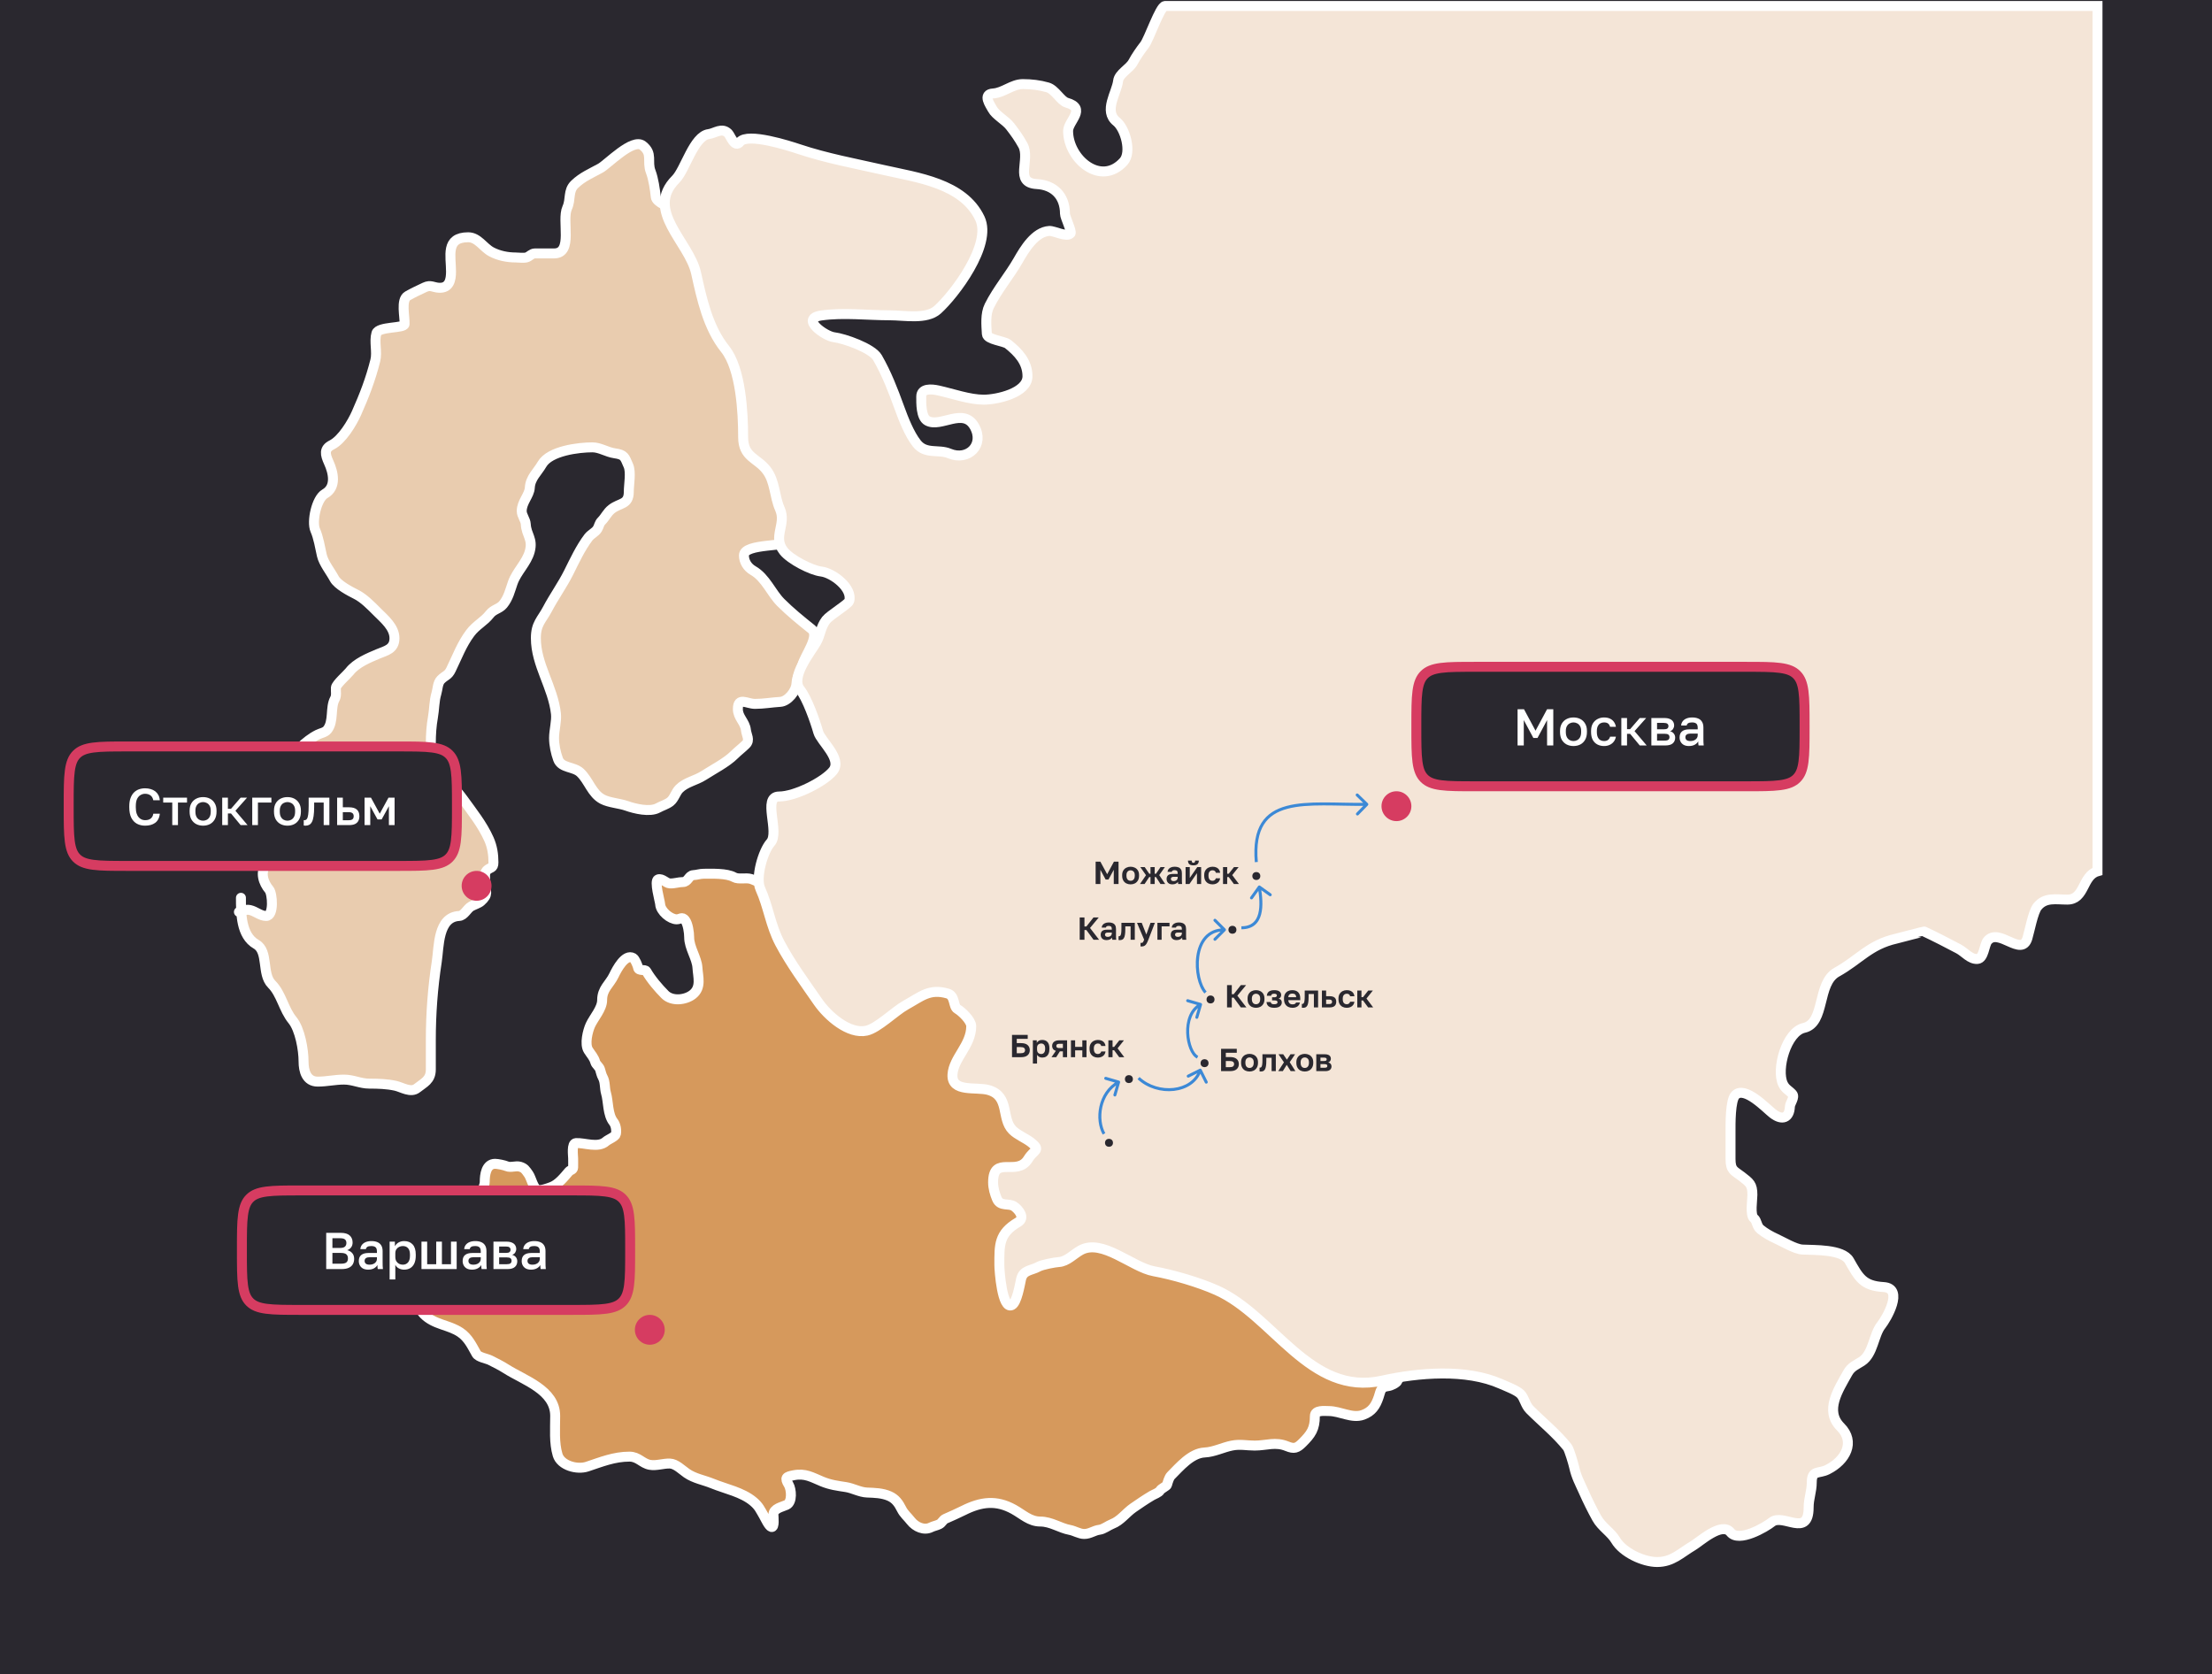 <?xml version="1.0" encoding="UTF-8"?> <svg xmlns="http://www.w3.org/2000/svg" width="1111" height="841" viewBox="0 0 1111 841" fill="none"><rect width="1111" height="841" fill="#2A282F"></rect><path d="M125.58 457.084C123.728 456.672 122.502 457.349 121.16 457.774C121.56 464.249 123.059 471.063 128.68 474.275C135 477.886 131.329 489.212 136.459 494.341C141.347 499.23 142.39 506.883 146.886 512.378C150.683 517.019 152.467 527.243 152.467 533.177C152.467 537.872 153.86 543.267 159.569 543.267C164.181 543.267 168.15 542.252 172.758 542.252C177.368 542.252 181.019 544.281 185.497 544.281C189.855 544.281 194.438 544.421 198.63 545.352C201.943 546.088 206.323 549.085 209.509 546.536C212.894 543.828 216.385 542.532 216.385 537.179V522.468C216.385 509.163 217.35 496.16 219.373 483.012C220.549 475.364 219.889 460.665 230.59 460.071C233.173 459.927 234.567 456.396 236.677 455.223C238.051 454.46 240.468 453.694 241.525 452.743C245.629 449.049 243.779 448.136 243.779 443.33C243.779 441.77 243.155 438.487 244.343 437.299C246.262 435.38 247.838 436.393 247.838 433.184C247.838 429.099 247.241 425.246 245.583 421.517C242.309 414.15 237.115 407.695 232.619 401.451C226.395 392.806 216.385 385.032 216.385 373.324C216.385 369.022 216.679 364.469 217.456 360.191C218.154 356.356 218.048 351.997 219.204 348.241C219.862 346.103 219.776 343.047 221.458 341.365C223.735 339.088 224.997 339.45 226.531 336.292C229.679 329.812 231.918 323.642 236.17 317.973C239.232 313.891 242.938 312.377 246.034 308.447C247.978 305.979 250.863 305.826 252.685 303.6C255.365 300.324 256.186 296.568 257.532 292.721C259.504 287.088 264.55 282.696 266.1 276.882C267.77 270.618 264.385 268.889 264.071 263.242C263.947 261.012 262.042 258.983 262.042 256.703C262.042 252.146 265.889 248.774 266.1 244.979C266.377 239.987 269.976 237.125 272.188 233.255C276.111 226.39 290.743 224.688 297.552 224.688C301.358 224.688 304.801 227.116 308.713 227.675C313.751 228.395 313.689 229.543 315.589 233.819C317.064 237.137 315.815 243.329 315.815 247.008C315.815 253.62 311.405 252.411 307.191 255.689C304.975 257.412 304.012 259.825 302.118 261.72C300.879 262.959 300.917 264.332 300.032 265.722C298.952 267.419 296.821 268.264 295.579 269.893C291.577 275.147 288.564 281.668 285.603 287.592C282.458 293.882 278.23 299.728 275.006 305.854C272.082 311.409 269.144 313.246 269.144 320.509C269.144 333.934 277.737 345.032 279.233 358.5C279.639 362.151 278.275 366.827 278.275 370.675C278.275 374.177 279.105 378.086 280.304 381.384C281.951 385.913 288.194 384.946 291.465 388.035C295.784 392.115 297.211 398.601 302.625 401.451C305.96 403.206 311.154 403.474 314.8 404.776C318.827 406.214 326.448 408.057 330.526 405.791C332.452 404.721 334.875 404.043 336.614 402.691C338.68 401.083 339.305 398.027 341.179 396.152C344.509 392.823 349.478 392.049 353.354 389.557C358.191 386.448 364.941 382.987 368.798 379.13C370.652 377.277 372.793 375.699 374.661 373.831C376.81 371.682 374.919 369.186 374.661 366.729C374.224 362.583 370.602 360.408 370.602 356.132C370.602 349.868 375.102 353.54 379.226 353.54C383.621 353.54 387.645 352.776 391.908 352.525C395.692 352.302 399.812 347.221 400.025 343.394C400.255 339.264 402.362 337.188 403.125 333.755C404.065 329.526 411.953 319.455 407.634 316C402.118 311.587 396.939 307.39 392.134 302.585C387.406 297.857 384.568 290.177 378.268 286.577C375.405 284.941 373.646 282.057 373.646 278.968C373.646 272.692 396.096 274.853 399.959 271.133C403.869 267.367 406.939 266.41 410.105 262.453C412.176 259.864 410.683 254.64 409.844 251.703L409.823 251.63C406.353 239.486 395.051 230.366 391.56 218.149C389.531 211.045 390.602 201.994 390.602 194.25C390.602 186.203 384.717 181.531 381.245 174.973C379.645 171.95 376.786 169.137 376.398 165.842C376.066 163.023 375.211 157.617 373.862 155.189C370.161 148.527 370.93 141.845 367.375 133.925C365.103 128.863 363.906 123.454 360.535 121.471C357.068 119.431 356.764 115.877 354.955 112.622C352.406 108.033 329.941 104.304 329.375 98.925C328.981 95.18 328.2 89.782 326.839 86.242C324.808 80.963 328.05 77.208 322.78 73.109C317.794 69.231 305.231 82.438 301.61 84.45C296.929 87.05 292.577 88.787 288.646 92.566C285.18 95.9 286.849 100.049 284.87 104.403C281.939 110.85 288.1 127.288 278.275 127.288H268.637C266.99 127.288 265.961 128.849 264.522 129.26C262.919 129.718 260.664 129.317 258.998 129.317C254.837 129.317 250.511 128.451 246.823 126.498C242.768 124.351 240.094 119.171 235.155 119.171C223.658 119.171 226.531 128.52 226.531 136.419C226.531 140.682 225.631 144.824 220.444 144.535C217.658 144.381 216.29 142.913 213.342 144.31C210.427 145.69 207.586 146.987 204.774 148.594C201.207 150.632 203.408 159.199 203.196 162.798C203.067 164.993 190.064 163.866 189.048 167.42C187.831 171.68 189.584 176.717 188.484 181.117C186.134 190.518 182.969 198.671 179.071 207.44C176.873 212.387 171.807 220.88 166.671 223.447C162.667 225.449 163.27 228.22 165.149 232.353C167.458 237.433 169.077 244.651 163.176 248.023C158.931 250.449 156.454 262.068 158.329 266.285C159.941 269.912 160.775 275.012 161.654 278.968C162.498 282.766 166.128 287.267 167.911 290.635C169.543 293.719 175.696 296.952 178.846 298.527C182.739 300.473 186.405 304.282 189.499 307.376C193.024 310.901 198.123 315.082 198.123 320.566C198.123 326.074 193.796 326.805 190.006 328.401C185.131 330.453 178.954 332.964 175.577 337.306C174.413 338.802 168.802 343.693 168.7 345.423C168.592 347.259 169.117 349.339 168.193 351.003C165.745 355.409 167.78 362.299 164.416 366.504C163.269 367.938 161.198 368.169 159.569 368.984C156.243 370.647 153.697 372.784 150.945 375.297C149.951 376.204 144.086 378.693 146.886 380.933C148.572 382.282 148.408 384.595 148.408 386.514C148.408 392.464 145.736 393.014 142.095 395.927C137.239 399.811 139.277 400.859 139.277 407.313C139.277 411.632 141.306 415.618 141.306 419.995C141.306 428.289 138.285 428.535 133.697 434.143C130.501 438.049 132.224 443.358 135.219 446.881C136.831 448.778 137.731 460.071 133.697 460.071C130.808 460.071 128.378 457.705 125.58 457.084Z" fill="#E9CCAF"></path><path d="M120 458.042C121.87 457.808 123.214 456.558 125.58 457.084C128.378 457.705 130.808 460.071 133.697 460.071C137.731 460.071 136.831 448.778 135.219 446.881C132.224 443.358 130.501 438.049 133.697 434.143C138.285 428.535 141.306 428.289 141.306 419.995C141.306 415.618 139.277 411.632 139.277 407.313C139.277 400.859 137.239 399.811 142.095 395.927C145.736 393.014 148.408 392.464 148.408 386.514C148.408 384.595 148.572 382.282 146.886 380.933C144.086 378.693 149.951 376.204 150.945 375.297C153.697 372.784 156.243 370.647 159.569 368.984C161.198 368.169 163.269 367.938 164.416 366.504C167.78 362.299 165.745 355.409 168.193 351.003C169.117 349.339 168.592 347.259 168.7 345.423C168.802 343.693 174.413 338.802 175.577 337.306C178.954 332.964 185.131 330.453 190.006 328.401C193.796 326.805 198.123 326.074 198.123 320.566C198.123 315.082 193.024 310.901 189.499 307.376C186.405 304.282 182.739 300.473 178.846 298.527C175.696 296.952 169.543 293.719 167.911 290.635C166.128 287.267 162.498 282.765 161.654 278.968C160.775 275.012 159.941 269.912 158.329 266.285C156.454 262.068 158.931 250.449 163.176 248.023C169.077 244.651 167.458 237.433 165.149 232.353C163.27 228.22 162.667 225.449 166.671 223.447C171.807 220.88 176.873 212.387 179.071 207.44C182.969 198.671 186.134 190.518 188.484 181.117C189.584 176.717 187.831 171.68 189.048 167.42C190.064 163.866 203.067 164.993 203.196 162.798C203.408 159.199 201.207 150.632 204.774 148.594C207.586 146.987 210.427 145.69 213.342 144.31C216.29 142.913 217.658 144.381 220.444 144.535C225.631 144.824 226.531 140.682 226.531 136.419C226.531 128.52 223.658 119.171 235.155 119.171C240.094 119.171 242.767 124.351 246.823 126.498C250.511 128.451 254.837 129.317 258.998 129.317C260.664 129.317 262.919 129.718 264.522 129.26C265.961 128.849 266.99 127.288 268.637 127.288C271.587 127.288 275.268 127.288 278.275 127.288C288.1 127.288 281.939 110.85 284.87 104.403C286.849 100.049 285.18 95.9 288.646 92.566C292.577 88.787 296.929 87.05 301.61 84.45C305.231 82.438 317.794 69.231 322.78 73.109C328.05 77.208 324.808 80.963 326.839 86.242C328.2 89.782 328.981 95.18 329.375 98.925C329.941 104.304 352.406 108.033 354.955 112.622C356.764 115.877 357.068 119.431 360.535 121.471C363.906 123.454 365.103 128.863 367.375 133.925C370.93 141.845 370.161 148.527 373.862 155.189C375.211 157.617 376.066 163.023 376.398 165.842C376.786 169.137 379.645 171.95 381.245 174.973C384.717 181.531 390.602 186.203 390.602 194.25C390.602 201.994 389.531 211.045 391.56 218.149C395.051 230.366 406.353 239.486 409.823 251.63C410.658 254.553 412.193 259.842 410.105 262.453C406.939 266.41 403.869 267.367 399.959 271.133C396.096 274.853 373.646 272.692 373.646 278.968C373.646 282.057 375.405 284.941 378.268 286.577C384.568 290.177 387.406 297.857 392.134 302.585C396.939 307.39 402.118 311.587 407.634 316C411.953 319.455 404.065 329.526 403.125 333.755C402.362 337.188 400.255 339.264 400.025 343.394C399.812 347.221 395.692 352.302 391.908 352.525C387.645 352.776 383.621 353.54 379.226 353.54C375.102 353.54 370.602 349.868 370.602 356.132C370.602 360.408 374.224 362.583 374.661 366.729C374.919 369.186 376.81 371.682 374.661 373.831C372.793 375.699 370.652 377.277 368.798 379.13C364.941 382.987 358.191 386.448 353.354 389.557C349.478 392.049 344.509 392.823 341.179 396.152C339.305 398.027 338.68 401.083 336.614 402.691C334.875 404.043 332.452 404.721 330.526 405.791C326.448 408.057 318.827 406.214 314.8 404.776C311.154 403.474 305.96 403.206 302.625 401.451C297.211 398.601 295.784 392.115 291.465 388.035C288.194 384.946 281.951 385.913 280.304 381.384C279.105 378.086 278.275 374.177 278.275 370.675C278.275 366.827 279.639 362.151 279.233 358.5C277.737 345.032 269.144 333.934 269.144 320.509C269.144 313.246 272.082 311.409 275.006 305.854C278.23 299.728 282.458 293.882 285.603 287.592C288.564 281.668 291.577 275.147 295.579 269.893C296.821 268.264 298.952 267.419 300.032 265.722C300.917 264.332 300.879 262.959 302.118 261.72C304.012 259.825 304.975 257.412 307.191 255.689C311.405 252.411 315.815 253.62 315.815 247.008C315.815 243.329 317.064 237.137 315.589 233.819C313.689 229.543 313.751 228.395 308.713 227.675C304.801 227.116 301.358 224.688 297.552 224.688C290.743 224.688 276.111 226.39 272.188 233.255C269.976 237.125 266.377 239.987 266.1 244.979C265.889 248.774 262.042 252.146 262.042 256.703C262.042 258.983 263.947 261.012 264.071 263.242C264.385 268.889 267.77 270.618 266.1 276.882C264.55 282.696 259.504 287.088 257.532 292.721C256.186 296.568 255.365 300.324 252.685 303.6C250.863 305.826 247.978 305.979 246.034 308.447C242.938 312.377 239.232 313.89 236.17 317.973C231.918 323.642 229.679 329.812 226.531 336.292C224.997 339.45 223.735 339.088 221.458 341.365C219.776 343.047 219.862 346.103 219.204 348.241C218.048 351.997 218.154 356.356 217.456 360.191C216.679 364.469 216.385 369.022 216.385 373.324C216.385 385.032 226.395 392.806 232.619 401.451C237.115 407.695 242.309 414.15 245.583 421.517C247.241 425.246 247.838 429.099 247.838 433.184C247.838 436.393 246.262 435.38 244.343 437.299C243.155 438.487 243.779 441.77 243.779 443.33C243.779 448.136 245.629 449.049 241.525 452.743C240.468 453.694 238.051 454.46 236.677 455.223C234.567 456.396 233.173 459.927 230.59 460.071C219.889 460.665 220.549 475.364 219.373 483.012C217.35 496.16 216.385 509.163 216.385 522.468C216.385 527.372 216.385 532.275 216.385 537.179C216.385 542.532 212.894 543.828 209.509 546.536C206.323 549.085 201.943 546.088 198.63 545.352C194.438 544.421 189.855 544.281 185.497 544.281C181.019 544.281 177.368 542.252 172.758 542.252C168.15 542.252 164.181 543.267 159.569 543.267C153.86 543.267 152.467 537.873 152.467 533.177C152.467 527.243 150.683 517.019 146.886 512.378C142.39 506.883 141.347 499.23 136.459 494.341C131.329 489.212 135 477.886 128.68 474.275C120.984 469.877 121.015 458.724 121.015 450.94" stroke="white" stroke-width="5" stroke-linecap="round"></path><path d="M377.201 441.482C378.589 441.909 380.174 442.856 381.518 443.024L429.875 458.425L502.875 465.925L618.743 603.425L702.032 693.469C701.401 694.73 698.646 696.026 697.214 696.205C693.385 696.684 693.579 698.323 692.474 701.64C690.961 706.178 689.024 709.042 684.534 710.659C679.048 712.633 673.2 708.731 667.344 708.731C665.239 708.731 660.407 708.09 660.407 711.237C660.407 717.669 658.518 720.333 654.163 724.688C651.435 727.416 649.988 727.867 646.455 726.422C640.516 723.993 636.083 726.075 630.19 726.075C626.134 726.075 622.856 725.253 618.743 726.075C614.175 726.989 609.722 729.327 605.061 729.544C598.253 729.861 592.435 736.851 588.102 741.184C587.197 742.089 586.544 744.379 586.174 745.676L586.137 745.809C585.954 746.447 583.237 747.655 582.706 748.584C582.031 749.766 579.727 750.509 578.544 751.204C575.483 753.005 572.131 755.278 569.178 757.333C565.466 759.915 562.83 763.83 558.579 765.465C556.558 766.242 554.339 768.091 552.22 768.356C549.446 768.702 547.469 770.475 544.55 770.475C542.105 770.475 539.725 768.873 537.304 768.433C532.44 767.548 527.893 764.232 522.504 764.232C517.224 764.232 513.662 760.638 509.169 758.142C500.419 753.281 492.832 754.208 483.885 758.682C480.903 760.173 477.81 761.519 474.828 762.844C473.543 763.415 473.145 764.92 471.706 765.619C470.362 766.272 468.889 766.488 467.543 767.161C464.173 768.846 459.894 767.033 457.445 763.885C455.798 761.766 454.044 760.435 452.82 757.988C451.369 755.085 449.761 752.778 446.692 751.436C443.161 749.891 439.231 749.802 435.477 749.663C431.878 749.53 428.39 747.467 424.878 746.926C420.592 746.267 417.06 745.835 412.891 744.113C407.754 741.991 404.464 739.809 398.553 740.991C394.852 741.731 393.974 742.174 396.087 745.654C397.509 747.997 398.097 754.46 395.046 755.868C392.723 756.94 388.456 757.652 388.456 760.763C388.456 761.781 389.153 767.454 387.453 766.968C386.129 766.59 384.302 762.488 383.599 761.302C381.831 758.319 381.242 756.619 378.396 754.211C372.764 749.445 364.569 747.901 357.853 745.153C353.501 743.373 348.798 742.646 344.903 739.95C342.475 738.269 339.497 735.182 336.424 735.094C333.125 735 329.614 736.333 326.403 735.749C322.466 735.033 320.633 731.625 316.151 731.625C308.501 731.625 302.027 734.278 294.953 736.636C289.806 738.351 281.648 736.082 280.076 730.777C278.239 724.58 278.843 717.893 278.843 711.16C278.843 698.143 263.308 693.345 254.176 687.533C251.631 685.914 249.032 684.615 246.357 683.277L246.236 683.217C244.45 682.324 240.304 681.739 239.299 679.979C237.047 676.038 235.232 671.923 231.128 669.187C225.348 665.334 218.21 665.443 212.936 660.169C209.803 657.036 208.281 650.362 210.315 646.294C212.745 641.434 218.136 638.718 218.486 632.419C218.531 631.602 214.07 617.814 219.18 620.085C221.462 621.1 222.879 622.99 225.462 622.667C228.21 622.324 231.233 620.724 233.676 619.43L233.749 619.391C235.631 618.395 233.055 613.61 233.055 611.953C233.055 609.014 234.087 608.936 236.369 607.443C237.207 606.896 241.958 604.054 242.035 603.551C242.379 601.318 242.009 599.252 242.613 597.037C242.961 595.763 243.461 594.931 243.461 593.568C243.461 590.257 244.065 584.55 248.664 584.55C250.026 584.55 253.207 585.213 254.561 585.783C256.536 586.614 259.08 585.395 261.113 585.976C263.498 586.657 263.993 587.672 265.507 589.791C266.808 591.612 267.931 597.195 270.171 597.692C271.851 598.066 275.15 596.843 276.842 596.216L276.915 596.189C280.492 594.865 283.342 591.203 285.742 588.404C286.407 587.627 287.816 587.657 287.861 586.477C287.921 584.915 287.861 583.338 287.861 581.775C287.861 580.437 286.982 574.277 289.249 574.143C293.613 573.887 300.477 576.788 304.357 573.295C305.415 572.344 309.037 570.948 309.329 569.634C309.749 567.744 309.28 565.015 308.134 563.583C305.1 559.79 305.645 553.359 304.357 549.014C303.632 546.565 304.03 543.445 302.777 541.19C302.034 539.852 301.829 538.499 301.351 537.066C300.908 535.737 299.334 534.688 299 533.52C298.282 531.007 296.838 529.645 295.493 527.508C293.538 524.403 295.193 517.816 296.533 514.866C298.225 511.144 302.43 506.641 302.43 502.34C302.43 496.568 306.144 494.498 308.366 489.852C309.779 486.898 313.979 478.882 318.001 481.18C318.942 481.718 320.345 485.052 320.468 486.037C320.694 487.849 324.01 486.724 324.63 487.81C326.924 491.824 330.757 496.326 333.996 499.565C337.495 503.064 344.221 502.366 347.871 499.526C352.411 495.995 350.568 490.61 350.299 486.037C350.013 481.171 346.137 476.022 346.137 470.774C346.137 468.416 345.517 463.929 344.055 462.102C342.573 460.249 341.645 461.755 339.893 461.755C336.665 461.755 331.771 457.783 331.568 454.124C331.486 452.644 328.427 442.286 330.566 441.675C332.727 441.058 334.402 443.605 336.424 443.718C338.732 443.846 340.858 443.024 343.015 443.024C345.62 443.024 345.876 439.685 348.218 439.555C350.178 439.446 351.492 438.861 353.421 438.861C357.587 438.861 364.925 438.508 368.684 440.596C370.996 441.881 374.599 440.682 377.201 441.482Z" fill="#D6995C" stroke="white" stroke-width="5" stroke-linecap="round"></path><path d="M574.827 22.617C577.118 19.671 582.571 3.318 585.115 3H1053.49V437.636C1045.73 439.855 1047.27 451.848 1038.32 451.848C1032.58 451.848 1027.27 450.511 1023.33 455.336C1021.14 458.007 1019.34 467.813 1018.27 471.291C1015.29 480.983 1003.82 465.599 998.216 472.599C996.611 474.606 996.435 481.474 993.159 481.667C989.483 481.883 986.812 478.235 983.743 476.61C977.959 473.548 972.264 470.613 966.479 467.891C966.263 467.789 953.347 471.24 952.355 471.466C938.912 474.521 933.901 481.979 922.536 488.293C912.438 493.903 916.93 513.864 906.057 516.281C897.259 518.236 892 537.039 895.507 544.443C896.737 547.038 898.482 547.573 900.216 549.5C901.628 551.069 899.061 554.066 898.995 555.777C898.774 561.528 895.156 562.993 890.363 559.265C887.147 556.763 876.375 545.265 871.618 550.023C869.011 552.629 869.176 564.702 869.176 568.332V582.108C869.176 587.978 871.072 588.029 874.669 590.827C878.771 594.017 880.162 594.814 880.162 600.156C880.162 602.679 878.912 610.299 880.947 611.927C882.523 613.187 882.228 615.828 884.173 617.42C886.524 619.343 889.265 620.875 892.02 622.128C895.379 623.655 901.616 627.418 905.273 627.621C911.12 627.946 925.446 627.307 928.814 633.201C933.673 641.706 935.676 645.842 946.077 646.454C956.501 647.067 947.406 662.449 944.856 665.635C941.012 670.44 940.887 680.02 935.091 683.77C932.219 685.629 929.812 686.403 928.029 689.612C923.324 698.081 916.266 708.54 924.454 716.728C931.926 724.199 927.122 733.529 917.828 738.176C913.459 740.361 909.981 738.22 909.981 744.541C909.981 749.028 908.411 752.609 908.411 757.096C908.411 772.643 895.62 759.953 889.927 764.507C886.712 767.079 873.371 774.894 869.176 769.651C864.783 764.16 853.819 774.321 850.344 776.365C844.037 780.075 840.009 784.561 832.296 784.561C825.392 784.561 815.156 779.862 811.457 773.575C809.146 769.646 804.453 766.931 802.041 762.589C799.671 758.324 797.382 753.676 795.415 749.249C793.4 744.716 791.74 741.912 790.619 736.868C790.255 735.227 788.186 728.05 787.219 726.842C781.686 719.925 774.607 714.23 768.386 708.009C766.05 705.673 765.677 702.161 763.678 700.162C761.788 698.272 756.488 696.288 753.826 695.105C736.406 687.363 712.247 689.435 694.188 693.448C657.802 701.534 639.819 660.827 611.01 648.023C602.047 644.039 589.17 640.271 579.535 638.519C568.535 636.519 553.623 621.924 542.741 627.969C539.101 629.992 535.934 633.653 531.756 633.898C529.846 634.011 523.439 635.206 521.555 636.252C517.959 638.25 513.886 637.802 512.836 642.53C512.25 645.167 510.759 654.249 508.215 655.521C503.292 657.983 501.937 637.932 501.937 635.468C501.937 625.235 501.594 619.586 511.353 613.845C514.933 611.74 511.877 607.773 509.435 605.998C506.79 604.074 502.453 606.266 500.716 602.162C499.628 599.589 498.798 596.669 498.798 593.879C498.798 579.864 510.817 591.26 516.41 582.108C519.3 577.38 522.952 577.89 517.98 573.912C515.213 571.699 511.054 570.125 508.563 567.635C502.72 561.791 507.321 550.577 496.531 547.494C490.349 545.728 477.859 548.859 478.396 539.734C478.889 531.357 487.812 525.07 487.812 515.409C487.812 512.613 483.097 508.068 480.837 506.777C478.688 505.549 479.812 500.119 475.955 499.017C466.854 496.417 462.801 500.445 454.855 504.859C449.433 507.871 440.893 516.419 435.238 517.676C426.332 519.655 415.717 510.23 410.912 503.289C404.277 493.706 397.129 484.017 391.73 473.82C386.953 464.796 385.914 455.321 381.878 446.442C379.333 440.844 383.224 427.47 387.022 423.25C391.784 417.959 382.68 400.058 391.294 400.058C399.396 400.058 414.073 392.576 418.41 387.154C423.2 381.167 412.31 372.387 410.999 367.798C409.326 361.943 405.379 350.768 401.844 346.35C396.736 339.964 407.254 327.544 410.127 322.373C412.11 318.804 412.124 314.985 414.923 311.387C416.792 308.984 426.082 303.41 426.519 301.883C428.386 295.346 418.198 287.734 412.481 287.061C407.501 286.475 397.049 281.111 393.649 276.86C387.826 269.582 395.165 263.401 391.73 255.673C388.828 249.143 389.39 241.79 384.93 236.056C380.203 229.979 373.246 229.68 373.246 219.577C373.246 207.383 372.179 185.286 364.179 175.285C355.478 164.409 352.457 149.96 349.618 137.184C346.114 121.413 323.702 105.73 339.417 90.014C344.141 85.29 348.439 68.288 355.983 67.345C359.095 66.956 362.566 63.814 365.748 66.997C366.851 68.1 369.01 74.602 371.677 71.269C375.509 66.479 396.722 73.369 401.147 74.844C415.338 79.574 429.321 82.087 443.869 85.393C460.62 89.2 483.783 92.009 492.172 109.719C498.406 122.88 479.362 147.963 470.898 155.58C465.32 160.601 454.2 158.37 447.008 158.37C435.862 158.37 423.507 156.883 412.481 158.458C401.591 160.013 414.523 168.858 418.759 169.356C423.95 169.967 438 174.867 440.731 179.645C445.341 187.714 448.461 195.804 451.716 204.755C453.774 210.414 456.708 217.972 460.435 222.716C464.907 228.408 471.364 225.473 476.827 227.773C486.211 231.724 494.715 223.505 489.382 214.171C483.844 204.48 472.529 214.922 465.841 211.381C462.503 209.614 462.702 202.374 462.702 199.175C462.702 194.953 467.794 195.337 471.334 196.123C478.566 197.73 486.956 200.744 494.09 200.744C500.734 200.744 516.062 197.367 516.062 188.974C516.062 181.734 511.303 176.849 506.297 172.844C504.315 171.258 495.826 170.622 495.66 167.787C495.394 163.265 494.848 157.726 496.88 153.662C501.051 145.321 506.942 138.538 511.353 130.819C514.567 125.195 519.806 116.423 527.047 115.997C529.466 115.854 535.79 119.349 537.685 117.217C538.491 116.31 534.894 109.119 534.894 107.365C534.894 98.42 529.334 92.931 520.77 92.456C509.052 91.805 517.766 80.142 513.708 72.838C511.753 69.321 509.77 66.542 507.343 63.422C504.978 60.381 500.063 57.837 498.45 54.79C497.303 52.624 493.329 47.265 498.798 46.943C503.988 46.638 508.377 42.235 513.708 42.235C518.035 42.235 522.102 42.728 526.176 43.892C529.964 44.974 532.762 50.706 535.766 51.564C546.037 54.499 536.464 60.77 536.464 65.776C536.464 79.711 552.84 93.927 564.364 81.121C568.516 76.508 565.186 64.585 560.79 61.068C554.143 55.751 560.87 46.651 561.574 40.666C562.014 36.928 567.339 34.523 569.072 31.249C570.581 28.4 572.863 25.142 574.827 22.617Z" fill="#F4E5D7" stroke="white" stroke-width="5" stroke-linecap="round"></path><path d="M687.037 404.523C687.326 404.226 687.319 403.752 687.023 403.463L682.186 398.754C681.89 398.465 681.415 398.471 681.126 398.768C680.837 399.065 680.843 399.539 681.14 399.828L685.439 404.014L681.253 408.313C680.964 408.61 680.971 409.085 681.267 409.374C681.564 409.662 682.039 409.656 682.328 409.359L687.037 404.523ZM631.746 432.936C631.004 424.272 632.223 418.295 634.822 414.158C637.41 410.038 641.438 407.63 646.569 406.249C651.718 404.864 657.915 404.531 664.75 404.528C671.52 404.525 679.032 404.85 686.509 404.75L686.489 403.25C678.967 403.35 671.666 403.025 664.749 403.028C657.896 403.031 651.531 403.361 646.179 404.801C640.811 406.245 636.401 408.824 633.551 413.36C630.713 417.88 629.494 424.228 630.252 433.064L631.746 432.936Z" fill="#3C89D6"></path><path d="M632.936 444.89C632.599 444.649 632.13 444.727 631.89 445.064L627.966 450.557C627.726 450.894 627.804 451.362 628.141 451.603C628.478 451.844 628.946 451.766 629.187 451.429L632.674 446.546L637.557 450.034C637.894 450.274 638.362 450.196 638.603 449.859C638.844 449.522 638.766 449.054 638.429 448.813L632.936 444.89ZM623.5 466.75C626.385 466.75 628.597 465.993 630.235 464.641C631.867 463.294 632.854 461.419 633.412 459.318C634.52 455.148 633.99 449.881 633.24 445.377L631.76 445.623C632.51 450.119 632.98 455.102 631.963 458.932C631.458 460.831 630.602 462.393 629.28 463.484C627.965 464.569 626.115 465.25 623.5 465.25V466.75Z" fill="#3C89D6"></path><path d="M603.511 537.165C603.326 536.794 602.875 536.644 602.505 536.829L596.466 539.845C596.095 540.03 595.945 540.481 596.13 540.851C596.315 541.222 596.766 541.372 597.136 541.187L602.504 538.506L605.185 543.874C605.37 544.244 605.82 544.395 606.191 544.21C606.562 544.025 606.712 543.574 606.527 543.204L603.511 537.165ZM571.329 542.049C576.334 546.712 583.348 548.643 589.608 547.933C595.868 547.223 601.513 543.843 603.551 537.737L602.128 537.263C600.328 542.657 595.304 545.777 589.439 546.442C583.573 547.107 577.006 545.288 572.351 540.951L571.329 542.049Z" fill="#3C89D6"></path><path d="M603.721 504.709C603.837 504.311 603.608 503.895 603.21 503.78L596.728 501.898C596.33 501.782 595.914 502.011 595.798 502.409C595.683 502.807 595.912 503.223 596.31 503.338L602.072 505.011L600.399 510.773C600.283 511.171 600.512 511.587 600.91 511.703C601.308 511.818 601.724 511.589 601.839 511.191L603.721 504.709ZM601.824 530.323C600.769 529.821 599.673 528.417 598.806 526.295C597.956 524.211 597.386 521.58 597.28 518.846C597.066 513.331 598.734 507.703 603.362 505.157L602.64 503.843C597.268 506.797 595.558 513.169 595.781 518.904C595.893 521.795 596.495 524.601 597.418 526.862C598.325 529.083 599.606 530.929 601.18 531.677L601.824 530.323Z" fill="#3C89D6"></path><path d="M740.875 334.925H876.875C884.488 334.925 889.947 334.93 894.098 335.488C898.178 336.037 900.62 337.078 902.421 338.879C904.222 340.68 905.263 343.122 905.812 347.202C906.37 351.353 906.375 356.812 906.375 364.425V365.425C906.375 373.038 906.37 378.496 905.812 382.648C905.263 386.728 904.222 389.17 902.421 390.971C900.62 392.772 898.178 393.813 894.098 394.361C889.947 394.919 884.488 394.925 876.875 394.925H740.875C733.262 394.925 727.803 394.919 723.652 394.361C719.572 393.813 717.13 392.772 715.329 390.971C713.528 389.17 712.487 386.728 711.938 382.648C711.38 378.496 711.375 373.038 711.375 365.425V364.425C711.375 356.812 711.38 351.353 711.938 347.202C712.487 343.122 713.528 340.68 715.329 338.879C717.13 337.078 719.572 336.037 723.652 335.488C727.803 334.93 733.262 334.925 740.875 334.925Z" fill="#2A282F"></path><path d="M740.875 334.925H876.875C884.488 334.925 889.947 334.93 894.098 335.488C898.178 336.037 900.62 337.078 902.421 338.879C904.222 340.68 905.263 343.122 905.812 347.202C906.37 351.353 906.375 356.812 906.375 364.425V365.425C906.375 373.038 906.37 378.496 905.812 382.648C905.263 386.728 904.222 389.17 902.421 390.971C900.62 392.772 898.178 393.813 894.098 394.361C889.947 394.919 884.488 394.925 876.875 394.925H740.875C733.262 394.925 727.803 394.919 723.652 394.361C719.572 393.813 717.13 392.772 715.329 390.971C713.528 389.17 712.487 386.728 711.938 382.648C711.38 378.496 711.375 373.038 711.375 365.425V364.425C711.375 356.812 711.38 351.353 711.938 347.202C712.487 343.122 713.528 340.68 715.329 338.879C717.13 337.078 719.572 336.037 723.652 335.488C727.803 334.93 733.262 334.925 740.875 334.925Z" stroke="#D63C61" stroke-width="5"></path><path d="M762.215 374.425V356.225H765.439L771.237 367.015L777.035 356.225H780.155V374.425H777.035V361.685L772.225 370.655H770.145L765.335 361.685V374.425H762.215ZM790.298 374.711C789.033 374.711 787.889 374.451 786.866 373.931C785.843 373.393 785.029 372.605 784.422 371.565C783.833 370.507 783.538 369.207 783.538 367.665V367.145C783.538 365.689 783.833 364.458 784.422 363.453C785.029 362.43 785.843 361.659 786.866 361.139C787.889 360.619 789.033 360.359 790.298 360.359C791.581 360.359 792.725 360.619 793.73 361.139C794.753 361.659 795.559 362.43 796.148 363.453C796.755 364.458 797.058 365.689 797.058 367.145V367.665C797.058 369.207 796.755 370.507 796.148 371.565C795.559 372.605 794.753 373.393 793.73 373.931C792.725 374.451 791.581 374.711 790.298 374.711ZM790.298 372.215C790.957 372.215 791.581 372.059 792.17 371.747C792.759 371.435 793.236 370.949 793.6 370.291C793.964 369.615 794.146 368.739 794.146 367.665V367.145C794.146 366.157 793.964 365.351 793.6 364.727C793.236 364.085 792.759 363.617 792.17 363.323C791.581 363.011 790.957 362.855 790.298 362.855C789.639 362.855 789.015 363.011 788.426 363.323C787.837 363.617 787.36 364.085 786.996 364.727C786.632 365.351 786.45 366.157 786.45 367.145V367.665C786.45 368.739 786.632 369.615 786.996 370.291C787.36 370.949 787.837 371.435 788.426 371.747C789.015 372.059 789.639 372.215 790.298 372.215ZM805.628 374.711C804.397 374.711 803.288 374.451 802.3 373.931C801.312 373.411 800.532 372.631 799.96 371.591C799.405 370.551 799.128 369.242 799.128 367.665V367.145C799.128 365.654 799.423 364.406 800.012 363.401C800.619 362.395 801.416 361.641 802.404 361.139C803.392 360.619 804.467 360.359 805.628 360.359C806.841 360.359 807.864 360.567 808.696 360.983C809.545 361.399 810.204 361.962 810.672 362.673C811.157 363.383 811.469 364.181 811.608 365.065H808.696C808.523 364.423 808.211 363.895 807.76 363.479C807.309 363.063 806.599 362.855 805.628 362.855C804.987 362.855 804.389 363.002 803.834 363.297C803.297 363.591 802.863 364.059 802.534 364.701C802.205 365.325 802.04 366.139 802.04 367.145V367.665C802.04 368.757 802.205 369.641 802.534 370.317C802.863 370.975 803.297 371.461 803.834 371.773C804.389 372.067 804.987 372.215 805.628 372.215C806.443 372.215 807.101 372.033 807.604 371.669C808.107 371.305 808.471 370.75 808.696 370.005H811.608C811.435 370.975 811.071 371.816 810.516 372.527C809.979 373.22 809.294 373.757 808.462 374.139C807.63 374.52 806.685 374.711 805.628 374.711ZM814.33 374.425V360.645H817.19V366.235H818.75L823.586 360.645H826.81L820.96 367.223L827.07 374.425H823.586L818.75 368.575H817.19V374.425H814.33ZM829.412 374.425V360.645H835.912C837.073 360.645 838.009 360.809 838.72 361.139C839.448 361.451 839.985 361.893 840.332 362.465C840.678 363.019 840.852 363.661 840.852 364.389C840.852 364.995 840.67 365.585 840.306 366.157C839.942 366.711 839.43 367.084 838.772 367.275C839.621 367.483 840.262 367.881 840.696 368.471C841.146 369.043 841.372 369.719 841.372 370.499C841.372 371.695 840.973 372.648 840.176 373.359C839.378 374.069 838.13 374.425 836.432 374.425H829.412ZM832.272 371.981H836.042C836.978 371.981 837.619 371.833 837.966 371.539C838.33 371.227 838.512 370.793 838.512 370.239C838.512 369.684 838.33 369.268 837.966 368.991C837.619 368.696 836.978 368.549 836.042 368.549H832.272V371.981ZM832.272 366.313H835.652C836.518 366.313 837.125 366.174 837.472 365.897C837.818 365.602 837.992 365.203 837.992 364.701C837.992 364.198 837.818 363.808 837.472 363.531C837.125 363.236 836.518 363.089 835.652 363.089H832.272V366.313ZM848.27 374.711C847.282 374.711 846.433 374.529 845.722 374.165C845.029 373.783 844.5 373.263 844.136 372.605C843.772 371.946 843.59 371.209 843.59 370.395C843.59 369.025 843.997 368.011 844.812 367.353C845.627 366.677 846.823 366.339 848.4 366.339H852.69V365.585C852.69 364.545 852.456 363.834 851.988 363.453C851.537 363.054 850.818 362.855 849.83 362.855C848.946 362.855 848.296 362.993 847.88 363.271C847.464 363.548 847.221 363.929 847.152 364.415H844.37C844.422 363.617 844.673 362.915 845.124 362.309C845.575 361.702 846.207 361.225 847.022 360.879C847.854 360.532 848.833 360.359 849.96 360.359C851.087 360.359 852.066 360.532 852.898 360.879C853.747 361.225 854.397 361.771 854.848 362.517C855.316 363.245 855.55 364.215 855.55 365.429V370.915C855.55 371.643 855.559 372.284 855.576 372.839C855.593 373.376 855.637 373.905 855.706 374.425H853.106C853.054 374.026 853.011 373.688 852.976 373.411C852.959 373.133 852.95 372.787 852.95 372.371C852.621 373.012 852.049 373.567 851.234 374.035C850.437 374.485 849.449 374.711 848.27 374.711ZM849.05 372.215C849.709 372.215 850.307 372.102 850.844 371.877C851.399 371.651 851.841 371.313 852.17 370.863C852.517 370.412 852.69 369.866 852.69 369.225V368.471H848.92C848.192 368.471 847.603 368.627 847.152 368.939C846.719 369.251 846.502 369.71 846.502 370.317C846.502 370.889 846.701 371.348 847.1 371.695C847.516 372.041 848.166 372.215 849.05 372.215Z" fill="white"></path><circle cx="701.375" cy="404.925" r="7.5" fill="#D63C61"></circle><path d="M151 597.925H287C294.613 597.925 300.072 597.93 304.223 598.488C308.303 599.037 310.745 600.078 312.546 601.879C314.347 603.68 315.388 606.122 315.937 610.202C316.495 614.353 316.5 619.812 316.5 627.425V628.425C316.5 636.038 316.495 641.496 315.937 645.648C315.388 649.728 314.347 652.17 312.546 653.971C310.745 655.772 308.303 656.813 304.223 657.361C300.072 657.919 294.613 657.925 287 657.925H151C143.387 657.925 137.928 657.919 133.777 657.361C129.697 656.813 127.255 655.772 125.454 653.971C123.653 652.17 122.612 649.728 122.063 645.648C121.505 641.496 121.5 636.038 121.5 628.425V627.425C121.5 619.812 121.505 614.353 122.063 610.202C122.612 606.122 123.653 603.68 125.454 601.879C127.255 600.078 129.697 599.037 133.777 598.488C137.928 597.93 143.387 597.925 151 597.925Z" fill="#2A282F"></path><path d="M151 597.925H287C294.613 597.925 300.072 597.93 304.223 598.488C308.303 599.037 310.745 600.078 312.546 601.879C314.347 603.68 315.388 606.122 315.937 610.202C316.495 614.353 316.5 619.812 316.5 627.425V628.425C316.5 636.038 316.495 641.496 315.937 645.648C315.388 649.728 314.347 652.17 312.546 653.971C310.745 655.772 308.303 656.813 304.223 657.361C300.072 657.919 294.613 657.925 287 657.925H151C143.387 657.925 137.928 657.919 133.777 657.361C129.697 656.813 127.255 655.772 125.454 653.971C123.653 652.17 122.612 649.728 122.063 645.648C121.505 641.496 121.5 636.038 121.5 628.425V627.425C121.5 619.812 121.505 614.353 122.063 610.202C122.612 606.122 123.653 603.68 125.454 601.879C127.255 600.078 129.697 599.037 133.777 598.488C137.928 597.93 143.387 597.925 151 597.925Z" stroke="#D63C61" stroke-width="5"></path><path d="M163.84 637.425V619.225H171.12C173.183 619.225 174.691 619.667 175.644 620.551C176.615 621.435 177.1 622.613 177.1 624.087C177.1 625.023 176.857 625.829 176.372 626.505C175.887 627.163 175.219 627.64 174.37 627.935C175.445 628.177 176.294 628.671 176.918 629.417C177.559 630.145 177.88 631.098 177.88 632.277C177.88 633.282 177.663 634.175 177.23 634.955C176.797 635.735 176.112 636.341 175.176 636.775C174.24 637.208 173.027 637.425 171.536 637.425H163.84ZM166.96 634.721H171.198C172.55 634.721 173.477 634.504 173.98 634.071C174.5 633.637 174.76 632.97 174.76 632.069C174.76 631.185 174.5 630.509 173.98 630.041C173.46 629.555 172.524 629.313 171.172 629.313H166.96V634.721ZM166.96 626.817H170.73C171.943 626.817 172.784 626.591 173.252 626.141C173.737 625.69 173.98 625.083 173.98 624.321C173.98 623.541 173.746 622.951 173.278 622.553C172.81 622.137 171.961 621.929 170.73 621.929H166.96V626.817ZM184.895 637.711C183.907 637.711 183.058 637.529 182.347 637.165C181.654 636.783 181.125 636.263 180.761 635.605C180.397 634.946 180.215 634.209 180.215 633.395C180.215 632.025 180.622 631.011 181.437 630.353C182.252 629.677 183.448 629.339 185.025 629.339H189.315V628.585C189.315 627.545 189.081 626.834 188.613 626.453C188.162 626.054 187.443 625.855 186.455 625.855C185.571 625.855 184.921 625.993 184.505 626.271C184.089 626.548 183.846 626.929 183.777 627.415H180.995C181.047 626.617 181.298 625.915 181.749 625.309C182.2 624.702 182.832 624.225 183.647 623.879C184.479 623.532 185.458 623.359 186.585 623.359C187.712 623.359 188.691 623.532 189.523 623.879C190.372 624.225 191.022 624.771 191.473 625.517C191.941 626.245 192.175 627.215 192.175 628.429V633.915C192.175 634.643 192.184 635.284 192.201 635.839C192.218 636.376 192.262 636.905 192.331 637.425H189.731C189.679 637.026 189.636 636.688 189.601 636.411C189.584 636.133 189.575 635.787 189.575 635.371C189.246 636.012 188.674 636.567 187.859 637.035C187.062 637.485 186.074 637.711 184.895 637.711ZM185.675 635.215C186.334 635.215 186.932 635.102 187.469 634.877C188.024 634.651 188.466 634.313 188.795 633.863C189.142 633.412 189.315 632.866 189.315 632.225V631.471H185.545C184.817 631.471 184.228 631.627 183.777 631.939C183.344 632.251 183.127 632.71 183.127 633.317C183.127 633.889 183.326 634.348 183.725 634.695C184.141 635.041 184.791 635.215 185.675 635.215ZM195.693 642.625V623.645H198.345V625.959C198.761 625.161 199.376 624.529 200.191 624.061C201.023 623.593 201.959 623.359 202.999 623.359C204.802 623.359 206.223 623.922 207.263 625.049C208.303 626.175 208.823 627.874 208.823 630.145V630.665C208.823 632.225 208.58 633.533 208.095 634.591C207.61 635.631 206.934 636.411 206.067 636.931C205.2 637.451 204.178 637.711 202.999 637.711C202.011 637.711 201.11 637.494 200.295 637.061C199.48 636.627 198.9 636.021 198.553 635.241V642.625H195.693ZM202.323 635.215C203.398 635.215 204.264 634.842 204.923 634.097C205.582 633.351 205.911 632.207 205.911 630.665V630.145C205.911 628.689 205.59 627.614 204.949 626.921C204.308 626.21 203.432 625.855 202.323 625.855C201.682 625.855 201.066 625.993 200.477 626.271C199.905 626.548 199.437 626.955 199.073 627.493C198.726 628.03 198.553 628.697 198.553 629.495V631.315C198.553 632.181 198.726 632.909 199.073 633.499C199.437 634.071 199.905 634.504 200.477 634.799C201.049 635.076 201.664 635.215 202.323 635.215ZM211.689 637.425V623.645H214.549V634.981H219.099V623.645H221.959V634.981H226.509V623.645H229.369V637.425H211.689ZM237.047 637.711C236.059 637.711 235.21 637.529 234.499 637.165C233.806 636.783 233.277 636.263 232.913 635.605C232.549 634.946 232.367 634.209 232.367 633.395C232.367 632.025 232.775 631.011 233.589 630.353C234.404 629.677 235.6 629.339 237.177 629.339H241.467V628.585C241.467 627.545 241.233 626.834 240.765 626.453C240.315 626.054 239.595 625.855 238.607 625.855C237.723 625.855 237.073 625.993 236.657 626.271C236.241 626.548 235.999 626.929 235.929 627.415H233.147C233.199 626.617 233.451 625.915 233.901 625.309C234.352 624.702 234.985 624.225 235.799 623.879C236.631 623.532 237.611 623.359 238.737 623.359C239.864 623.359 240.843 623.532 241.675 623.879C242.525 624.225 243.175 624.771 243.625 625.517C244.093 626.245 244.327 627.215 244.327 628.429V633.915C244.327 634.643 244.336 635.284 244.353 635.839C244.371 636.376 244.414 636.905 244.483 637.425H241.883C241.831 637.026 241.788 636.688 241.753 636.411C241.736 636.133 241.727 635.787 241.727 635.371C241.398 636.012 240.826 636.567 240.011 637.035C239.214 637.485 238.226 637.711 237.047 637.711ZM237.827 635.215C238.486 635.215 239.084 635.102 239.621 634.877C240.176 634.651 240.618 634.313 240.947 633.863C241.294 633.412 241.467 632.866 241.467 632.225V631.471H237.697C236.969 631.471 236.38 631.627 235.929 631.939C235.496 632.251 235.279 632.71 235.279 633.317C235.279 633.889 235.479 634.348 235.877 634.695C236.293 635.041 236.943 635.215 237.827 635.215ZM247.845 637.425V623.645H254.345C255.507 623.645 256.443 623.809 257.153 624.139C257.881 624.451 258.419 624.893 258.765 625.465C259.112 626.019 259.285 626.661 259.285 627.389C259.285 627.995 259.103 628.585 258.739 629.157C258.375 629.711 257.864 630.084 257.205 630.275C258.055 630.483 258.696 630.881 259.129 631.471C259.58 632.043 259.805 632.719 259.805 633.499C259.805 634.695 259.407 635.648 258.609 636.359C257.812 637.069 256.564 637.425 254.865 637.425H247.845ZM250.705 634.981H254.475C255.411 634.981 256.053 634.833 256.399 634.539C256.763 634.227 256.945 633.793 256.945 633.239C256.945 632.684 256.763 632.268 256.399 631.991C256.053 631.696 255.411 631.549 254.475 631.549H250.705V634.981ZM250.705 629.313H254.085C254.952 629.313 255.559 629.174 255.905 628.897C256.252 628.602 256.425 628.203 256.425 627.701C256.425 627.198 256.252 626.808 255.905 626.531C255.559 626.236 254.952 626.089 254.085 626.089H250.705V629.313ZM266.704 637.711C265.716 637.711 264.866 637.529 264.156 637.165C263.462 636.783 262.934 636.263 262.57 635.605C262.206 634.946 262.024 634.209 262.024 633.395C262.024 632.025 262.431 631.011 263.246 630.353C264.06 629.677 265.256 629.339 266.834 629.339H271.124V628.585C271.124 627.545 270.89 626.834 270.422 626.453C269.971 626.054 269.252 625.855 268.264 625.855C267.38 625.855 266.73 625.993 266.314 626.271C265.898 626.548 265.655 626.929 265.586 627.415H262.804C262.856 626.617 263.107 625.915 263.558 625.309C264.008 624.702 264.641 624.225 265.456 623.879C266.288 623.532 267.267 623.359 268.394 623.359C269.52 623.359 270.5 623.532 271.332 623.879C272.181 624.225 272.831 624.771 273.282 625.517C273.75 626.245 273.984 627.215 273.984 628.429V633.915C273.984 634.643 273.992 635.284 274.01 635.839C274.027 636.376 274.07 636.905 274.14 637.425H271.54C271.488 637.026 271.444 636.688 271.41 636.411C271.392 636.133 271.384 635.787 271.384 635.371C271.054 636.012 270.482 636.567 269.668 637.035C268.87 637.485 267.882 637.711 266.704 637.711ZM267.484 635.215C268.142 635.215 268.74 635.102 269.278 634.877C269.832 634.651 270.274 634.313 270.604 633.863C270.95 633.412 271.124 632.866 271.124 632.225V631.471H267.354C266.626 631.471 266.036 631.627 265.586 631.939C265.152 632.251 264.936 632.71 264.936 633.317C264.936 633.889 265.135 634.348 265.534 634.695C265.95 635.041 266.6 635.215 267.484 635.215Z" fill="white"></path><circle cx="326.375" cy="667.925" r="7.5" fill="#D63C61"></circle><path d="M64 374.925H200C207.613 374.925 213.072 374.93 217.223 375.488C221.303 376.037 223.745 377.078 225.546 378.879C227.347 380.68 228.388 383.122 228.937 387.202C229.495 391.353 229.5 396.812 229.5 404.425V405.425C229.5 413.038 229.495 418.496 228.937 422.648C228.388 426.728 227.347 429.17 225.546 430.971C223.745 432.772 221.303 433.813 217.223 434.361C213.072 434.919 207.613 434.925 200 434.925H64C56.387 434.925 50.928 434.919 46.777 434.361C42.697 433.813 40.255 432.772 38.454 430.971C36.653 429.17 35.612 426.728 35.063 422.648C34.505 418.496 34.5 413.038 34.5 405.425V404.425C34.5 396.812 34.505 391.353 35.063 387.202C35.612 383.122 36.653 380.68 38.454 378.879C40.255 377.078 42.697 376.037 46.777 375.488C50.928 374.93 56.387 374.925 64 374.925Z" fill="#2A282F"></path><path d="M64 374.925H200C207.613 374.925 213.072 374.93 217.223 375.488C221.303 376.037 223.745 377.078 225.546 378.879C227.347 380.68 228.388 383.122 228.937 387.202C229.495 391.353 229.5 396.812 229.5 404.425V405.425C229.5 413.038 229.495 418.496 228.937 422.648C228.388 426.728 227.347 429.17 225.546 430.971C223.745 432.772 221.303 433.813 217.223 434.361C213.072 434.919 207.613 434.925 200 434.925H64C56.387 434.925 50.928 434.919 46.777 434.361C42.697 433.813 40.255 432.772 38.454 430.971C36.653 429.17 35.612 426.728 35.063 422.648C34.505 418.496 34.5 413.038 34.5 405.425V404.425C34.5 396.812 34.505 391.353 35.063 387.202C35.612 383.122 36.653 380.68 38.454 378.879C40.255 377.078 42.697 376.037 46.777 375.488C50.928 374.93 56.387 374.925 64 374.925Z" stroke="#D63C61" stroke-width="5"></path><path d="M72.86 414.711C71.369 414.711 70.026 414.399 68.83 413.775C67.634 413.133 66.681 412.137 65.97 410.785C65.277 409.415 64.93 407.639 64.93 405.455V404.935C64.93 403.357 65.138 402.005 65.554 400.879C65.97 399.735 66.533 398.799 67.244 398.071C67.972 397.343 68.813 396.805 69.766 396.459C70.737 396.112 71.768 395.939 72.86 395.939C73.865 395.939 74.801 396.069 75.668 396.329C76.535 396.571 77.297 396.944 77.956 397.447C78.615 397.949 79.143 398.573 79.542 399.319C79.941 400.064 80.183 400.939 80.27 401.945H76.994C76.769 400.818 76.283 399.995 75.538 399.475C74.81 398.955 73.917 398.695 72.86 398.695C72.097 398.695 71.361 398.894 70.65 399.293C69.939 399.674 69.35 400.315 68.882 401.217C68.431 402.118 68.206 403.357 68.206 404.935V405.455C68.206 406.703 68.345 407.751 68.622 408.601C68.899 409.433 69.263 410.091 69.714 410.577C70.182 411.062 70.685 411.417 71.222 411.643C71.777 411.851 72.323 411.955 72.86 411.955C74.108 411.955 75.07 411.669 75.746 411.097C76.439 410.507 76.855 409.71 76.994 408.705H80.27C80.166 409.779 79.906 410.698 79.49 411.461C79.091 412.223 78.554 412.847 77.878 413.333C77.219 413.801 76.465 414.147 75.616 414.373C74.767 414.598 73.848 414.711 72.86 414.711ZM86.521 414.425V403.089H81.971V400.645H93.931V403.089H89.381V414.425H86.521ZM101.997 414.711C100.732 414.711 99.588 414.451 98.565 413.931C97.543 413.393 96.728 412.605 96.121 411.565C95.532 410.507 95.237 409.207 95.237 407.665V407.145C95.237 405.689 95.532 404.458 96.121 403.453C96.728 402.43 97.543 401.659 98.565 401.139C99.588 400.619 100.732 400.359 101.997 400.359C103.28 400.359 104.424 400.619 105.429 401.139C106.452 401.659 107.258 402.43 107.847 403.453C108.454 404.458 108.757 405.689 108.757 407.145V407.665C108.757 409.207 108.454 410.507 107.847 411.565C107.258 412.605 106.452 413.393 105.429 413.931C104.424 414.451 103.28 414.711 101.997 414.711ZM101.997 412.215C102.656 412.215 103.28 412.059 103.869 411.747C104.459 411.435 104.935 410.949 105.299 410.291C105.663 409.615 105.845 408.739 105.845 407.665V407.145C105.845 406.157 105.663 405.351 105.299 404.727C104.935 404.085 104.459 403.617 103.869 403.323C103.28 403.011 102.656 402.855 101.997 402.855C101.339 402.855 100.715 403.011 100.125 403.323C99.536 403.617 99.059 404.085 98.695 404.727C98.331 405.351 98.149 406.157 98.149 407.145V407.665C98.149 408.739 98.331 409.615 98.695 410.291C99.059 410.949 99.536 411.435 100.125 411.747C100.715 412.059 101.339 412.215 101.997 412.215ZM111.607 414.425V400.645H114.467V406.235H116.027L120.863 400.645H124.087L118.237 407.223L124.347 414.425H120.863L116.027 408.575H114.467V414.425H111.607ZM126.689 414.425V400.645H136.309V403.089H129.549V414.425H126.689ZM144.374 414.711C143.109 414.711 141.965 414.451 140.942 413.931C139.92 413.393 139.105 412.605 138.498 411.565C137.909 410.507 137.614 409.207 137.614 407.665V407.145C137.614 405.689 137.909 404.458 138.498 403.453C139.105 402.43 139.92 401.659 140.942 401.139C141.965 400.619 143.109 400.359 144.374 400.359C145.657 400.359 146.801 400.619 147.806 401.139C148.829 401.659 149.635 402.43 150.224 403.453C150.831 404.458 151.134 405.689 151.134 407.145V407.665C151.134 409.207 150.831 410.507 150.224 411.565C149.635 412.605 148.829 413.393 147.806 413.931C146.801 414.451 145.657 414.711 144.374 414.711ZM144.374 412.215C145.033 412.215 145.657 412.059 146.246 411.747C146.836 411.435 147.312 410.949 147.676 410.291C148.04 409.615 148.222 408.739 148.222 407.665V407.145C148.222 406.157 148.04 405.351 147.676 404.727C147.312 404.085 146.836 403.617 146.246 403.323C145.657 403.011 145.033 402.855 144.374 402.855C143.716 402.855 143.092 403.011 142.502 403.323C141.913 403.617 141.436 404.085 141.072 404.727C140.708 405.351 140.526 406.157 140.526 407.145V407.665C140.526 408.739 140.708 409.615 141.072 410.291C141.436 410.949 141.913 411.435 142.502 411.747C143.092 412.059 143.716 412.215 144.374 412.215ZM153.47 414.711C153.331 414.711 153.175 414.702 153.002 414.685C152.846 414.685 152.699 414.667 152.56 414.633V411.929C152.612 411.946 152.742 411.955 152.95 411.955C153.435 411.955 153.825 411.747 154.12 411.331C154.432 410.915 154.657 410.195 154.796 409.173C154.952 408.133 155.03 406.677 155.03 404.805V400.645H165.43V414.425H162.57V403.089H157.786V405.325C157.786 407.162 157.691 408.696 157.5 409.927C157.327 411.14 157.058 412.093 156.694 412.787C156.33 413.48 155.879 413.974 155.342 414.269C154.805 414.563 154.181 414.711 153.47 414.711ZM169.326 414.425V400.645H172.186V405.481H175.306C177.074 405.481 178.383 405.862 179.232 406.625C180.081 407.37 180.506 408.479 180.506 409.953C180.506 410.871 180.324 411.669 179.96 412.345C179.596 413.021 179.033 413.541 178.27 413.905C177.507 414.251 176.519 414.425 175.306 414.425H169.326ZM172.186 411.981H175.046C175.999 411.981 176.667 411.816 177.048 411.487C177.447 411.14 177.646 410.629 177.646 409.953C177.646 409.277 177.447 408.774 177.048 408.445C176.667 408.098 175.999 407.925 175.046 407.925H172.186V411.981ZM183.107 414.425V400.645H186.331L190.725 408.705L195.119 400.645H198.187V414.425H195.327V404.935L191.687 411.565H189.607L185.967 404.935V414.425H183.107Z" fill="white"></path><circle cx="239.375" cy="444.925" r="7.5" fill="#D63C61"></circle><circle cx="631" cy="440" r="2" fill="#2A282F"></circle><circle cx="567" cy="542" r="2" fill="#2A282F"></circle><circle cx="557" cy="574" r="2" fill="#2A282F"></circle><circle cx="605" cy="534" r="2" fill="#2A282F"></circle><circle cx="608" cy="502" r="2" fill="#2A282F"></circle><circle cx="619" cy="467" r="2" fill="#2A282F"></circle><path d="M550.296 444V432.8H552.68L556.088 439.104L559.48 432.8H561.8V444H559.4V436.88L556.744 441.76H555.32L552.68 436.88V444H550.296ZM567.863 444.192C567.095 444.192 566.385 444.037 565.735 443.728C565.095 443.408 564.583 442.923 564.199 442.272C563.815 441.621 563.623 440.811 563.623 439.84V439.52C563.623 438.603 563.815 437.835 564.199 437.216C564.583 436.587 565.095 436.117 565.735 435.808C566.385 435.488 567.095 435.328 567.863 435.328C568.641 435.328 569.351 435.488 569.991 435.808C570.631 436.117 571.143 436.587 571.527 437.216C571.911 437.835 572.102 438.603 572.102 439.52V439.84C572.102 440.789 571.911 441.589 571.527 442.24C571.143 442.891 570.631 443.381 569.991 443.712C569.351 444.032 568.641 444.192 567.863 444.192ZM567.863 442.4C568.268 442.4 568.625 442.309 568.935 442.128C569.255 441.936 569.505 441.648 569.687 441.264C569.868 440.88 569.959 440.405 569.959 439.84V439.52C569.959 438.997 569.868 438.56 569.687 438.208C569.505 437.856 569.255 437.589 568.935 437.408C568.625 437.216 568.268 437.12 567.863 437.12C567.457 437.12 567.095 437.216 566.775 437.408C566.465 437.589 566.22 437.856 566.039 438.208C565.857 438.56 565.767 438.997 565.767 439.52V439.84C565.767 440.416 565.857 440.896 566.039 441.28C566.22 441.653 566.465 441.936 566.775 442.128C567.095 442.309 567.457 442.4 567.863 442.4ZM572.584 444L575.592 439.584L572.744 435.52H574.952L577.224 438.848H577.848V435.52H579.96V438.848H580.6L582.888 435.52H585.064L582.232 439.536L585.224 444H582.856L580.6 440.512H579.96V444H577.848V440.512H577.208L574.888 444H572.584ZM588.801 444.192C588.193 444.192 587.676 444.08 587.249 443.856C586.822 443.621 586.497 443.301 586.273 442.896C586.049 442.491 585.937 442.032 585.937 441.52C585.937 440.667 586.188 440.027 586.689 439.6C587.201 439.173 587.964 438.96 588.977 438.96H591.505V438.56C591.505 438.005 591.377 437.616 591.121 437.392C590.876 437.168 590.481 437.056 589.937 437.056C589.457 437.056 589.11 437.141 588.897 437.312C588.684 437.472 588.561 437.675 588.529 437.92H586.417C586.449 437.429 586.604 436.992 586.881 436.608C587.169 436.213 587.574 435.904 588.097 435.68C588.63 435.445 589.27 435.328 590.017 435.328C590.742 435.328 591.372 435.435 591.905 435.648C592.449 435.861 592.87 436.208 593.169 436.688C593.468 437.157 593.617 437.792 593.617 438.592V441.84C593.617 442.288 593.622 442.683 593.633 443.024C593.654 443.355 593.686 443.68 593.729 444H591.761C591.718 443.765 591.692 443.589 591.681 443.472C591.681 443.344 591.681 443.157 591.681 442.912C591.457 443.253 591.105 443.552 590.625 443.808C590.145 444.064 589.537 444.192 588.801 444.192ZM589.457 442.56C589.798 442.56 590.124 442.501 590.433 442.384C590.753 442.256 591.009 442.064 591.201 441.808C591.404 441.541 591.505 441.205 591.505 440.8V440.4H589.377C588.972 440.4 588.652 440.496 588.417 440.688C588.193 440.869 588.081 441.12 588.081 441.44C588.081 441.781 588.198 442.053 588.433 442.256C588.668 442.459 589.009 442.56 589.457 442.56ZM595.476 444V435.52H597.572V440.96L601.348 435.52H603.284V444H601.188V438.56L597.412 444H595.476ZM599.396 434.64C598.447 434.64 597.753 434.437 597.316 434.032C596.889 433.627 596.676 433.029 596.676 432.24H598.548C598.548 432.656 598.617 432.949 598.756 433.12C598.895 433.28 599.103 433.36 599.38 433.36C599.679 433.36 599.903 433.28 600.052 433.12C600.201 432.949 600.276 432.656 600.276 432.24H602.116C602.116 433.029 601.897 433.627 601.46 434.032C601.023 434.437 600.335 434.64 599.396 434.64ZM608.986 444.192C608.207 444.192 607.503 444.032 606.874 443.712C606.244 443.381 605.743 442.896 605.37 442.256C605.007 441.605 604.826 440.8 604.826 439.84V439.52C604.826 438.603 605.018 437.835 605.402 437.216C605.786 436.597 606.292 436.128 606.922 435.808C607.551 435.488 608.239 435.328 608.986 435.328C609.786 435.328 610.463 435.461 611.018 435.728C611.572 435.995 611.999 436.363 612.298 436.832C612.607 437.301 612.783 437.819 612.826 438.384H610.682C610.596 438 610.42 437.696 610.154 437.472C609.898 437.237 609.508 437.12 608.986 437.12C608.623 437.12 608.287 437.205 607.978 437.376C607.679 437.547 607.434 437.808 607.242 438.16C607.06 438.512 606.97 438.965 606.97 439.52V439.84C606.97 440.437 607.055 440.928 607.226 441.312C607.407 441.685 607.647 441.963 607.946 442.144C608.255 442.315 608.602 442.4 608.986 442.4C609.402 442.4 609.759 442.293 610.058 442.08C610.367 441.856 610.575 441.541 610.682 441.136H612.826C612.762 441.744 612.559 442.283 612.218 442.752C611.876 443.221 611.423 443.579 610.858 443.824C610.303 444.069 609.679 444.192 608.986 444.192ZM614.273 444V435.52H616.369V438.848H617.153L619.777 435.52H622.097L618.897 439.536L622.257 444H619.729L617.153 440.512H616.369V444H614.273Z" fill="#2A282F"></path><path d="M508.296 531V519.8H516.184V521.784H510.68V523.928H512.76C514.285 523.928 515.411 524.253 516.136 524.904C516.861 525.555 517.224 526.408 517.224 527.464C517.224 528.52 516.861 529.373 516.136 530.024C515.411 530.675 514.285 531 512.76 531H508.296ZM510.68 529.016H512.52C513.395 529.016 513.997 528.883 514.328 528.616C514.669 528.339 514.84 527.955 514.84 527.464C514.84 526.973 514.669 526.595 514.328 526.328C513.997 526.051 513.395 525.912 512.52 525.912H510.68V529.016ZM518.773 534.2V522.52H520.725V523.768C520.938 523.384 521.274 523.048 521.733 522.76C522.192 522.472 522.773 522.328 523.477 522.328C524.608 522.328 525.488 522.68 526.117 523.384C526.757 524.077 527.077 525.123 527.077 526.52V526.84C527.077 527.811 526.928 528.621 526.629 529.272C526.341 529.912 525.93 530.392 525.397 530.712C524.864 531.032 524.224 531.192 523.477 531.192C522.901 531.192 522.389 531.069 521.941 530.824C521.504 530.568 521.146 530.237 520.869 529.832V534.2H518.773ZM522.981 529.4C523.536 529.4 524 529.192 524.373 528.776C524.746 528.349 524.933 527.704 524.933 526.84V526.52C524.933 525.72 524.752 525.123 524.389 524.728C524.037 524.323 523.568 524.12 522.981 524.12C522.586 524.12 522.224 524.2 521.893 524.36C521.573 524.509 521.322 524.739 521.141 525.048C520.96 525.347 520.869 525.731 520.869 526.2V527.16C520.869 527.661 520.954 528.083 521.125 528.424C521.306 528.755 521.557 529 521.877 529.16C522.197 529.32 522.565 529.4 522.981 529.4ZM528.121 531L530.313 527.816C529.662 527.603 529.187 527.283 528.889 526.856C528.59 526.429 528.441 525.928 528.441 525.352C528.441 524.797 528.569 524.307 528.825 523.88C529.081 523.453 529.47 523.123 529.993 522.888C530.515 522.643 531.171 522.52 531.961 522.52H535.961V531H533.849V528.072H532.329L530.489 531H528.121ZM530.553 525.352C530.553 525.715 530.67 525.981 530.905 526.152C531.15 526.323 531.475 526.408 531.881 526.408H533.849V524.28H531.881C531.475 524.28 531.15 524.371 530.905 524.552C530.67 524.723 530.553 524.989 530.553 525.352ZM537.898 531V522.52H539.994V525.8H543.61V522.52H545.706V531H543.61V527.56H539.994V531H537.898ZM551.408 531.192C550.629 531.192 549.925 531.032 549.296 530.712C548.666 530.381 548.165 529.896 547.792 529.256C547.429 528.605 547.248 527.8 547.248 526.84V526.52C547.248 525.603 547.44 524.835 547.824 524.216C548.208 523.597 548.714 523.128 549.344 522.808C549.973 522.488 550.661 522.328 551.408 522.328C552.208 522.328 552.885 522.461 553.44 522.728C553.994 522.995 554.421 523.363 554.72 523.832C555.029 524.301 555.205 524.819 555.248 525.384H553.104C553.018 525 552.842 524.696 552.576 524.472C552.32 524.237 551.93 524.12 551.408 524.12C551.045 524.12 550.709 524.205 550.4 524.376C550.101 524.547 549.856 524.808 549.664 525.16C549.482 525.512 549.392 525.965 549.392 526.52V526.84C549.392 527.437 549.477 527.928 549.648 528.312C549.829 528.685 550.069 528.963 550.368 529.144C550.677 529.315 551.024 529.4 551.408 529.4C551.824 529.4 552.181 529.293 552.48 529.08C552.789 528.856 552.997 528.541 553.104 528.136H555.248C555.184 528.744 554.981 529.283 554.64 529.752C554.298 530.221 553.845 530.579 553.28 530.824C552.725 531.069 552.101 531.192 551.408 531.192ZM556.695 531V522.52H558.791V525.848H559.575L562.199 522.52H564.519L561.319 526.536L564.679 531H562.151L559.575 527.512H558.791V531H556.695Z" fill="#2A282F"></path><path d="M613.296 538V526.8H621.184V528.784H615.68V530.928H617.76C619.285 530.928 620.411 531.253 621.136 531.904C621.861 532.555 622.224 533.408 622.224 534.464C622.224 535.52 621.861 536.373 621.136 537.024C620.411 537.675 619.285 538 617.76 538H613.296ZM615.68 536.016H617.52C618.395 536.016 618.997 535.883 619.328 535.616C619.669 535.339 619.84 534.955 619.84 534.464C619.84 533.973 619.669 533.595 619.328 533.328C618.997 533.051 618.395 532.912 617.52 532.912H615.68V536.016ZM627.597 538.192C626.829 538.192 626.12 538.037 625.469 537.728C624.829 537.408 624.317 536.923 623.933 536.272C623.549 535.621 623.357 534.811 623.357 533.84V533.52C623.357 532.603 623.549 531.835 623.933 531.216C624.317 530.587 624.829 530.117 625.469 529.808C626.12 529.488 626.829 529.328 627.597 529.328C628.376 529.328 629.085 529.488 629.725 529.808C630.365 530.117 630.877 530.587 631.261 531.216C631.645 531.835 631.837 532.603 631.837 533.52V533.84C631.837 534.789 631.645 535.589 631.261 536.24C630.877 536.891 630.365 537.381 629.725 537.712C629.085 538.032 628.376 538.192 627.597 538.192ZM627.597 536.4C628.002 536.4 628.36 536.309 628.669 536.128C628.989 535.936 629.24 535.648 629.421 535.264C629.602 534.88 629.693 534.405 629.693 533.84V533.52C629.693 532.997 629.602 532.56 629.421 532.208C629.24 531.856 628.989 531.589 628.669 531.408C628.36 531.216 628.002 531.12 627.597 531.12C627.192 531.12 626.829 531.216 626.509 531.408C626.2 531.589 625.954 531.856 625.773 532.208C625.592 532.56 625.501 532.997 625.501 533.52V533.84C625.501 534.416 625.592 534.896 625.773 535.28C625.954 535.653 626.2 535.936 626.509 536.128C626.829 536.309 627.192 536.4 627.597 536.4ZM633.274 538.192C633.189 538.192 633.082 538.187 632.954 538.176C632.826 538.176 632.72 538.165 632.634 538.144V536.24C632.666 536.251 632.746 536.256 632.874 536.256C633.152 536.256 633.376 536.144 633.546 535.92C633.728 535.685 633.861 535.285 633.946 534.72C634.032 534.155 634.074 533.381 634.074 532.4V529.52H640.794V538H638.682V531.28H636.026V532.72C636.026 533.819 635.968 534.725 635.85 535.44C635.744 536.155 635.573 536.715 635.338 537.12C635.114 537.515 634.832 537.792 634.49 537.952C634.149 538.112 633.744 538.192 633.274 538.192ZM641.99 538L644.87 533.584L642.15 529.52H644.502L646.358 532.24L648.182 529.52H650.47L647.782 533.504L650.63 538H648.262L646.278 534.832L644.31 538H641.99ZM655.347 538.192C654.579 538.192 653.87 538.037 653.219 537.728C652.579 537.408 652.067 536.923 651.683 536.272C651.299 535.621 651.107 534.811 651.107 533.84V533.52C651.107 532.603 651.299 531.835 651.683 531.216C652.067 530.587 652.579 530.117 653.219 529.808C653.87 529.488 654.579 529.328 655.347 529.328C656.126 529.328 656.835 529.488 657.475 529.808C658.115 530.117 658.627 530.587 659.011 531.216C659.395 531.835 659.587 532.603 659.587 533.52V533.84C659.587 534.789 659.395 535.589 659.011 536.24C658.627 536.891 658.115 537.381 657.475 537.712C656.835 538.032 656.126 538.192 655.347 538.192ZM655.347 536.4C655.752 536.4 656.11 536.309 656.419 536.128C656.739 535.936 656.99 535.648 657.171 535.264C657.352 534.88 657.443 534.405 657.443 533.84V533.52C657.443 532.997 657.352 532.56 657.171 532.208C656.99 531.856 656.739 531.589 656.419 531.408C656.11 531.216 655.752 531.12 655.347 531.12C654.942 531.12 654.579 531.216 654.259 531.408C653.95 531.589 653.704 531.856 653.523 532.208C653.342 532.56 653.251 532.997 653.251 533.52V533.84C653.251 534.416 653.342 534.896 653.523 535.28C653.704 535.653 653.95 535.936 654.259 536.128C654.579 536.309 654.942 536.4 655.347 536.4ZM661.117 538V529.52H665.341C666.077 529.52 666.674 529.616 667.133 529.808C667.591 530 667.922 530.267 668.125 530.608C668.338 530.949 668.445 531.349 668.445 531.808C668.445 532.192 668.327 532.56 668.093 532.912C667.858 533.253 667.527 533.483 667.101 533.6C667.623 533.728 668.029 533.973 668.317 534.336C668.615 534.688 668.765 535.104 668.765 535.584C668.765 536.32 668.509 536.907 667.997 537.344C667.485 537.781 666.706 538 665.661 538H661.117ZM663.213 536.304H665.261C665.741 536.304 666.093 536.235 666.317 536.096C666.551 535.947 666.669 535.712 666.669 535.392C666.669 535.072 666.557 534.843 666.333 534.704C666.119 534.555 665.762 534.48 665.261 534.48H663.213V536.304ZM663.213 532.912H665.053C665.543 532.912 665.879 532.843 666.061 532.704C666.253 532.565 666.349 532.352 666.349 532.064C666.349 531.787 666.253 531.579 666.061 531.44C665.869 531.291 665.533 531.216 665.053 531.216H663.213V532.912Z" fill="#2A282F"></path><path d="M616.296 506V494.8H618.68V499.36H619.64L623.224 494.8H625.864L621.48 500.096L626.024 506H623.224L619.64 501.12H618.68V506H616.296ZM630.847 506.192C630.079 506.192 629.37 506.037 628.719 505.728C628.079 505.408 627.567 504.923 627.183 504.272C626.799 503.621 626.607 502.811 626.607 501.84V501.52C626.607 500.603 626.799 499.835 627.183 499.216C627.567 498.587 628.079 498.117 628.719 497.808C629.37 497.488 630.079 497.328 630.847 497.328C631.626 497.328 632.335 497.488 632.975 497.808C633.615 498.117 634.127 498.587 634.511 499.216C634.895 499.835 635.087 500.603 635.087 501.52V501.84C635.087 502.789 634.895 503.589 634.511 504.24C634.127 504.891 633.615 505.381 632.975 505.712C632.335 506.032 631.626 506.192 630.847 506.192ZM630.847 504.4C631.252 504.4 631.61 504.309 631.919 504.128C632.239 503.936 632.49 503.648 632.671 503.264C632.852 502.88 632.943 502.405 632.943 501.84V501.52C632.943 500.997 632.852 500.56 632.671 500.208C632.49 499.856 632.239 499.589 631.919 499.408C631.61 499.216 631.252 499.12 630.847 499.12C630.442 499.12 630.079 499.216 629.759 499.408C629.45 499.589 629.204 499.856 629.023 500.208C628.842 500.56 628.751 500.997 628.751 501.52V501.84C628.751 502.416 628.842 502.896 629.023 503.28C629.204 503.653 629.45 503.936 629.759 504.128C630.079 504.309 630.442 504.4 630.847 504.4ZM639.961 506.192C639.15 506.192 638.462 506.08 637.897 505.856C637.342 505.632 636.915 505.301 636.617 504.864C636.329 504.427 636.163 503.904 636.121 503.296H638.265C638.286 503.52 638.35 503.717 638.457 503.888C638.574 504.059 638.75 504.187 638.985 504.272C639.23 504.357 639.555 504.4 639.961 504.4C640.59 504.4 641.027 504.309 641.273 504.128C641.529 503.936 641.657 503.707 641.657 503.44C641.657 503.12 641.55 502.88 641.337 502.72C641.134 502.56 640.755 502.48 640.201 502.48H638.905V500.912H640.089C640.494 500.912 640.803 500.827 641.017 500.656C641.23 500.485 641.337 500.261 641.337 499.984C641.337 499.739 641.23 499.536 641.017 499.376C640.814 499.205 640.462 499.12 639.961 499.12C639.438 499.12 639.059 499.211 638.825 499.392C638.59 499.563 638.457 499.813 638.425 500.144H636.281C636.323 499.536 636.483 499.024 636.761 498.608C637.049 498.192 637.459 497.877 637.993 497.664C638.537 497.44 639.193 497.328 639.961 497.328C641.198 497.328 642.094 497.557 642.649 498.016C643.203 498.464 643.481 499.061 643.481 499.808C643.481 500.213 643.374 500.576 643.161 500.896C642.958 501.216 642.633 501.451 642.185 501.6C642.793 501.749 643.214 501.995 643.449 502.336C643.683 502.667 643.801 503.061 643.801 503.52C643.801 504.032 643.662 504.491 643.385 504.896C643.107 505.301 642.686 505.621 642.121 505.856C641.555 506.08 640.835 506.192 639.961 506.192ZM649.144 506.192C648.376 506.192 647.666 506.037 647.016 505.728C646.376 505.408 645.864 504.928 645.48 504.288C645.096 503.637 644.904 502.821 644.904 501.84V501.52C644.904 500.581 645.085 499.803 645.448 499.184C645.821 498.565 646.317 498.101 646.936 497.792C647.554 497.483 648.237 497.328 648.984 497.328C650.317 497.328 651.33 497.68 652.024 498.384C652.717 499.088 653.064 500.107 653.064 501.44V502.336H647.064C647.085 502.837 647.192 503.248 647.384 503.568C647.586 503.877 647.842 504.107 648.152 504.256C648.461 504.395 648.792 504.464 649.144 504.464C649.688 504.464 650.098 504.384 650.376 504.224C650.653 504.064 650.85 503.829 650.968 503.52H652.904C652.733 504.405 652.312 505.072 651.64 505.52C650.968 505.968 650.136 506.192 649.144 506.192ZM649.064 499.056C648.733 499.056 648.413 499.109 648.104 499.216C647.794 499.323 647.549 499.515 647.368 499.792C647.186 500.059 647.085 500.416 647.064 500.864H651.016C651.005 500.384 650.909 500.016 650.728 499.76C650.557 499.493 650.328 499.312 650.04 499.216C649.752 499.109 649.426 499.056 649.064 499.056ZM654.509 506.192C654.423 506.192 654.317 506.187 654.189 506.176C654.061 506.176 653.954 506.165 653.869 506.144V504.24C653.901 504.251 653.981 504.256 654.109 504.256C654.386 504.256 654.61 504.144 654.781 503.92C654.962 503.685 655.095 503.285 655.181 502.72C655.266 502.155 655.309 501.381 655.309 500.4V497.52H662.029V506H659.917V499.28H657.261V500.72C657.261 501.819 657.202 502.725 657.085 503.44C656.978 504.155 656.807 504.715 656.573 505.12C656.349 505.515 656.066 505.792 655.725 505.952C655.383 506.112 654.978 506.192 654.509 506.192ZM663.944 506V497.52H666.056V500.368H667.864C668.963 500.368 669.784 500.603 670.328 501.072C670.872 501.541 671.144 502.245 671.144 503.184C671.144 503.739 671.032 504.229 670.808 504.656C670.584 505.072 670.232 505.403 669.752 505.648C669.272 505.883 668.643 506 667.864 506H663.944ZM666.056 504.304H667.64C668.142 504.304 668.499 504.213 668.712 504.032C668.936 503.84 669.048 503.557 669.048 503.184C669.048 502.811 668.936 502.528 668.712 502.336C668.488 502.144 668.131 502.048 667.64 502.048H666.056V504.304ZM676.423 506.192C675.644 506.192 674.94 506.032 674.311 505.712C673.682 505.381 673.18 504.896 672.807 504.256C672.444 503.605 672.263 502.8 672.263 501.84V501.52C672.263 500.603 672.455 499.835 672.839 499.216C673.223 498.597 673.73 498.128 674.359 497.808C674.988 497.488 675.676 497.328 676.423 497.328C677.223 497.328 677.9 497.461 678.455 497.728C679.01 497.995 679.436 498.363 679.735 498.832C680.044 499.301 680.22 499.819 680.263 500.384H678.119C678.034 500 677.858 499.696 677.591 499.472C677.335 499.237 676.946 499.12 676.423 499.12C676.06 499.12 675.724 499.205 675.415 499.376C675.116 499.547 674.871 499.808 674.679 500.16C674.498 500.512 674.407 500.965 674.407 501.52V501.84C674.407 502.437 674.492 502.928 674.663 503.312C674.844 503.685 675.084 503.963 675.383 504.144C675.692 504.315 676.039 504.4 676.423 504.4C676.839 504.4 677.196 504.293 677.495 504.08C677.804 503.856 678.012 503.541 678.119 503.136H680.263C680.199 503.744 679.996 504.283 679.655 504.752C679.314 505.221 678.86 505.579 678.295 505.824C677.74 506.069 677.116 506.192 676.423 506.192ZM681.71 506V497.52H683.806V500.848H684.59L687.214 497.52H689.534L686.334 501.536L689.694 506H687.166L684.59 502.512H683.806V506H681.71Z" fill="#2A282F"></path><path d="M542.296 472V460.8H544.68V465.36H545.64L549.224 460.8H551.864L547.48 466.096L552.024 472H549.224L545.64 467.12H544.68V472H542.296ZM555.707 472.192C555.099 472.192 554.582 472.08 554.155 471.856C553.728 471.621 553.403 471.301 553.179 470.896C552.955 470.491 552.843 470.032 552.843 469.52C552.843 468.667 553.094 468.027 553.595 467.6C554.107 467.173 554.87 466.96 555.883 466.96H558.411V466.56C558.411 466.005 558.283 465.616 558.027 465.392C557.782 465.168 557.387 465.056 556.843 465.056C556.363 465.056 556.016 465.141 555.803 465.312C555.59 465.472 555.467 465.675 555.435 465.92H553.323C553.355 465.429 553.51 464.992 553.787 464.608C554.075 464.213 554.48 463.904 555.003 463.68C555.536 463.445 556.176 463.328 556.923 463.328C557.648 463.328 558.278 463.435 558.811 463.648C559.355 463.861 559.776 464.208 560.075 464.688C560.374 465.157 560.523 465.792 560.523 466.592V469.84C560.523 470.288 560.528 470.683 560.539 471.024C560.56 471.355 560.592 471.68 560.635 472H558.667C558.624 471.765 558.598 471.589 558.587 471.472C558.587 471.344 558.587 471.157 558.587 470.912C558.363 471.253 558.011 471.552 557.531 471.808C557.051 472.064 556.443 472.192 555.707 472.192ZM556.363 470.56C556.704 470.56 557.03 470.501 557.339 470.384C557.659 470.256 557.915 470.064 558.107 469.808C558.31 469.541 558.411 469.205 558.411 468.8V468.4H556.283C555.878 468.4 555.558 468.496 555.323 468.688C555.099 468.869 554.987 469.12 554.987 469.44C554.987 469.781 555.104 470.053 555.339 470.256C555.574 470.459 555.915 470.56 556.363 470.56ZM562.446 472.192C562.361 472.192 562.254 472.187 562.126 472.176C561.998 472.176 561.892 472.165 561.806 472.144V470.24C561.838 470.251 561.918 470.256 562.046 470.256C562.324 470.256 562.548 470.144 562.718 469.92C562.9 469.685 563.033 469.285 563.118 468.72C563.204 468.155 563.246 467.381 563.246 466.4V463.52H569.966V472H567.854V465.28H565.198V466.72C565.198 467.819 565.14 468.725 565.022 469.44C564.916 470.155 564.745 470.715 564.51 471.12C564.286 471.515 564.004 471.792 563.662 471.952C563.321 472.112 562.916 472.192 562.446 472.192ZM573.322 475.392C573.162 475.392 573.002 475.376 572.842 475.344V473.552C573.002 473.584 573.162 473.6 573.322 473.6C573.535 473.6 573.711 473.547 573.85 473.44C573.999 473.333 574.133 473.163 574.25 472.928C574.378 472.693 574.517 472.384 574.666 472L571.082 463.52H573.45L575.754 469.376L577.866 463.52H580.042L576.778 472C576.469 472.8 576.17 473.445 575.882 473.936C575.594 474.437 575.253 474.805 574.858 475.04C574.474 475.275 573.962 475.392 573.322 475.392ZM581.323 472V463.52H587.403V465.28H583.435V472H581.323ZM590.895 472.192C590.287 472.192 589.769 472.08 589.343 471.856C588.916 471.621 588.591 471.301 588.367 470.896C588.143 470.491 588.031 470.032 588.031 469.52C588.031 468.667 588.281 468.027 588.783 467.6C589.295 467.173 590.057 466.96 591.071 466.96H593.599V466.56C593.599 466.005 593.471 465.616 593.215 465.392C592.969 465.168 592.575 465.056 592.031 465.056C591.551 465.056 591.204 465.141 590.991 465.312C590.777 465.472 590.655 465.675 590.623 465.92H588.511C588.543 465.429 588.697 464.992 588.975 464.608C589.263 464.213 589.668 463.904 590.191 463.68C590.724 463.445 591.364 463.328 592.111 463.328C592.836 463.328 593.465 463.435 593.999 463.648C594.543 463.861 594.964 464.208 595.263 464.688C595.561 465.157 595.711 465.792 595.711 466.592V469.84C595.711 470.288 595.716 470.683 595.727 471.024C595.748 471.355 595.78 471.68 595.823 472H593.855C593.812 471.765 593.785 471.589 593.775 471.472C593.775 471.344 593.775 471.157 593.775 470.912C593.551 471.253 593.199 471.552 592.719 471.808C592.239 472.064 591.631 472.192 590.895 472.192ZM591.551 470.56C591.892 470.56 592.217 470.501 592.527 470.384C592.847 470.256 593.103 470.064 593.295 469.808C593.497 469.541 593.599 469.205 593.599 468.8V468.4H591.471C591.065 468.4 590.745 468.496 590.511 468.688C590.287 468.869 590.175 469.12 590.175 469.44C590.175 469.781 590.292 470.053 590.527 470.256C590.761 470.459 591.103 470.56 591.551 470.56Z" fill="#2A282F"></path><path d="M562.559 543.709C562.675 543.311 562.446 542.895 562.048 542.78L555.566 540.898C555.168 540.782 554.752 541.011 554.637 541.409C554.521 541.807 554.75 542.223 555.148 542.338L560.91 544.011L559.237 549.773C559.121 550.171 559.35 550.587 559.748 550.703C560.146 550.818 560.562 550.589 560.677 550.191L562.559 543.709ZM555.151 569.128C553.26 565.818 552.6 560.889 553.652 556.098C554.701 551.325 557.429 546.782 562.201 544.157L561.478 542.843C556.25 545.718 553.308 550.675 552.187 555.777C551.07 560.861 551.74 566.182 553.849 569.872L555.151 569.128Z" fill="#3C89D6"></path><path d="M615.516 467.53C615.809 467.237 615.809 466.763 615.516 466.47L610.743 461.697C610.45 461.404 609.975 461.404 609.682 461.697C609.389 461.99 609.389 462.464 609.682 462.757L613.925 467L609.682 471.243C609.389 471.536 609.389 472.01 609.682 472.303C609.975 472.596 610.45 472.596 610.743 472.303L615.516 467.53ZM606.049 497.991C604.678 496.506 603.499 493.872 602.793 490.674C602.092 487.496 601.879 483.852 602.364 480.417C602.851 476.977 604.029 473.804 606.056 471.504C608.062 469.226 610.946 467.75 614.986 467.75V466.25C610.532 466.25 607.232 467.899 604.93 470.512C602.648 473.102 601.391 476.585 600.879 480.208C600.366 483.835 600.592 487.66 601.328 490.998C602.061 494.315 603.319 497.244 604.947 499.009L606.049 497.991Z" fill="#3C89D6"></path></svg> 